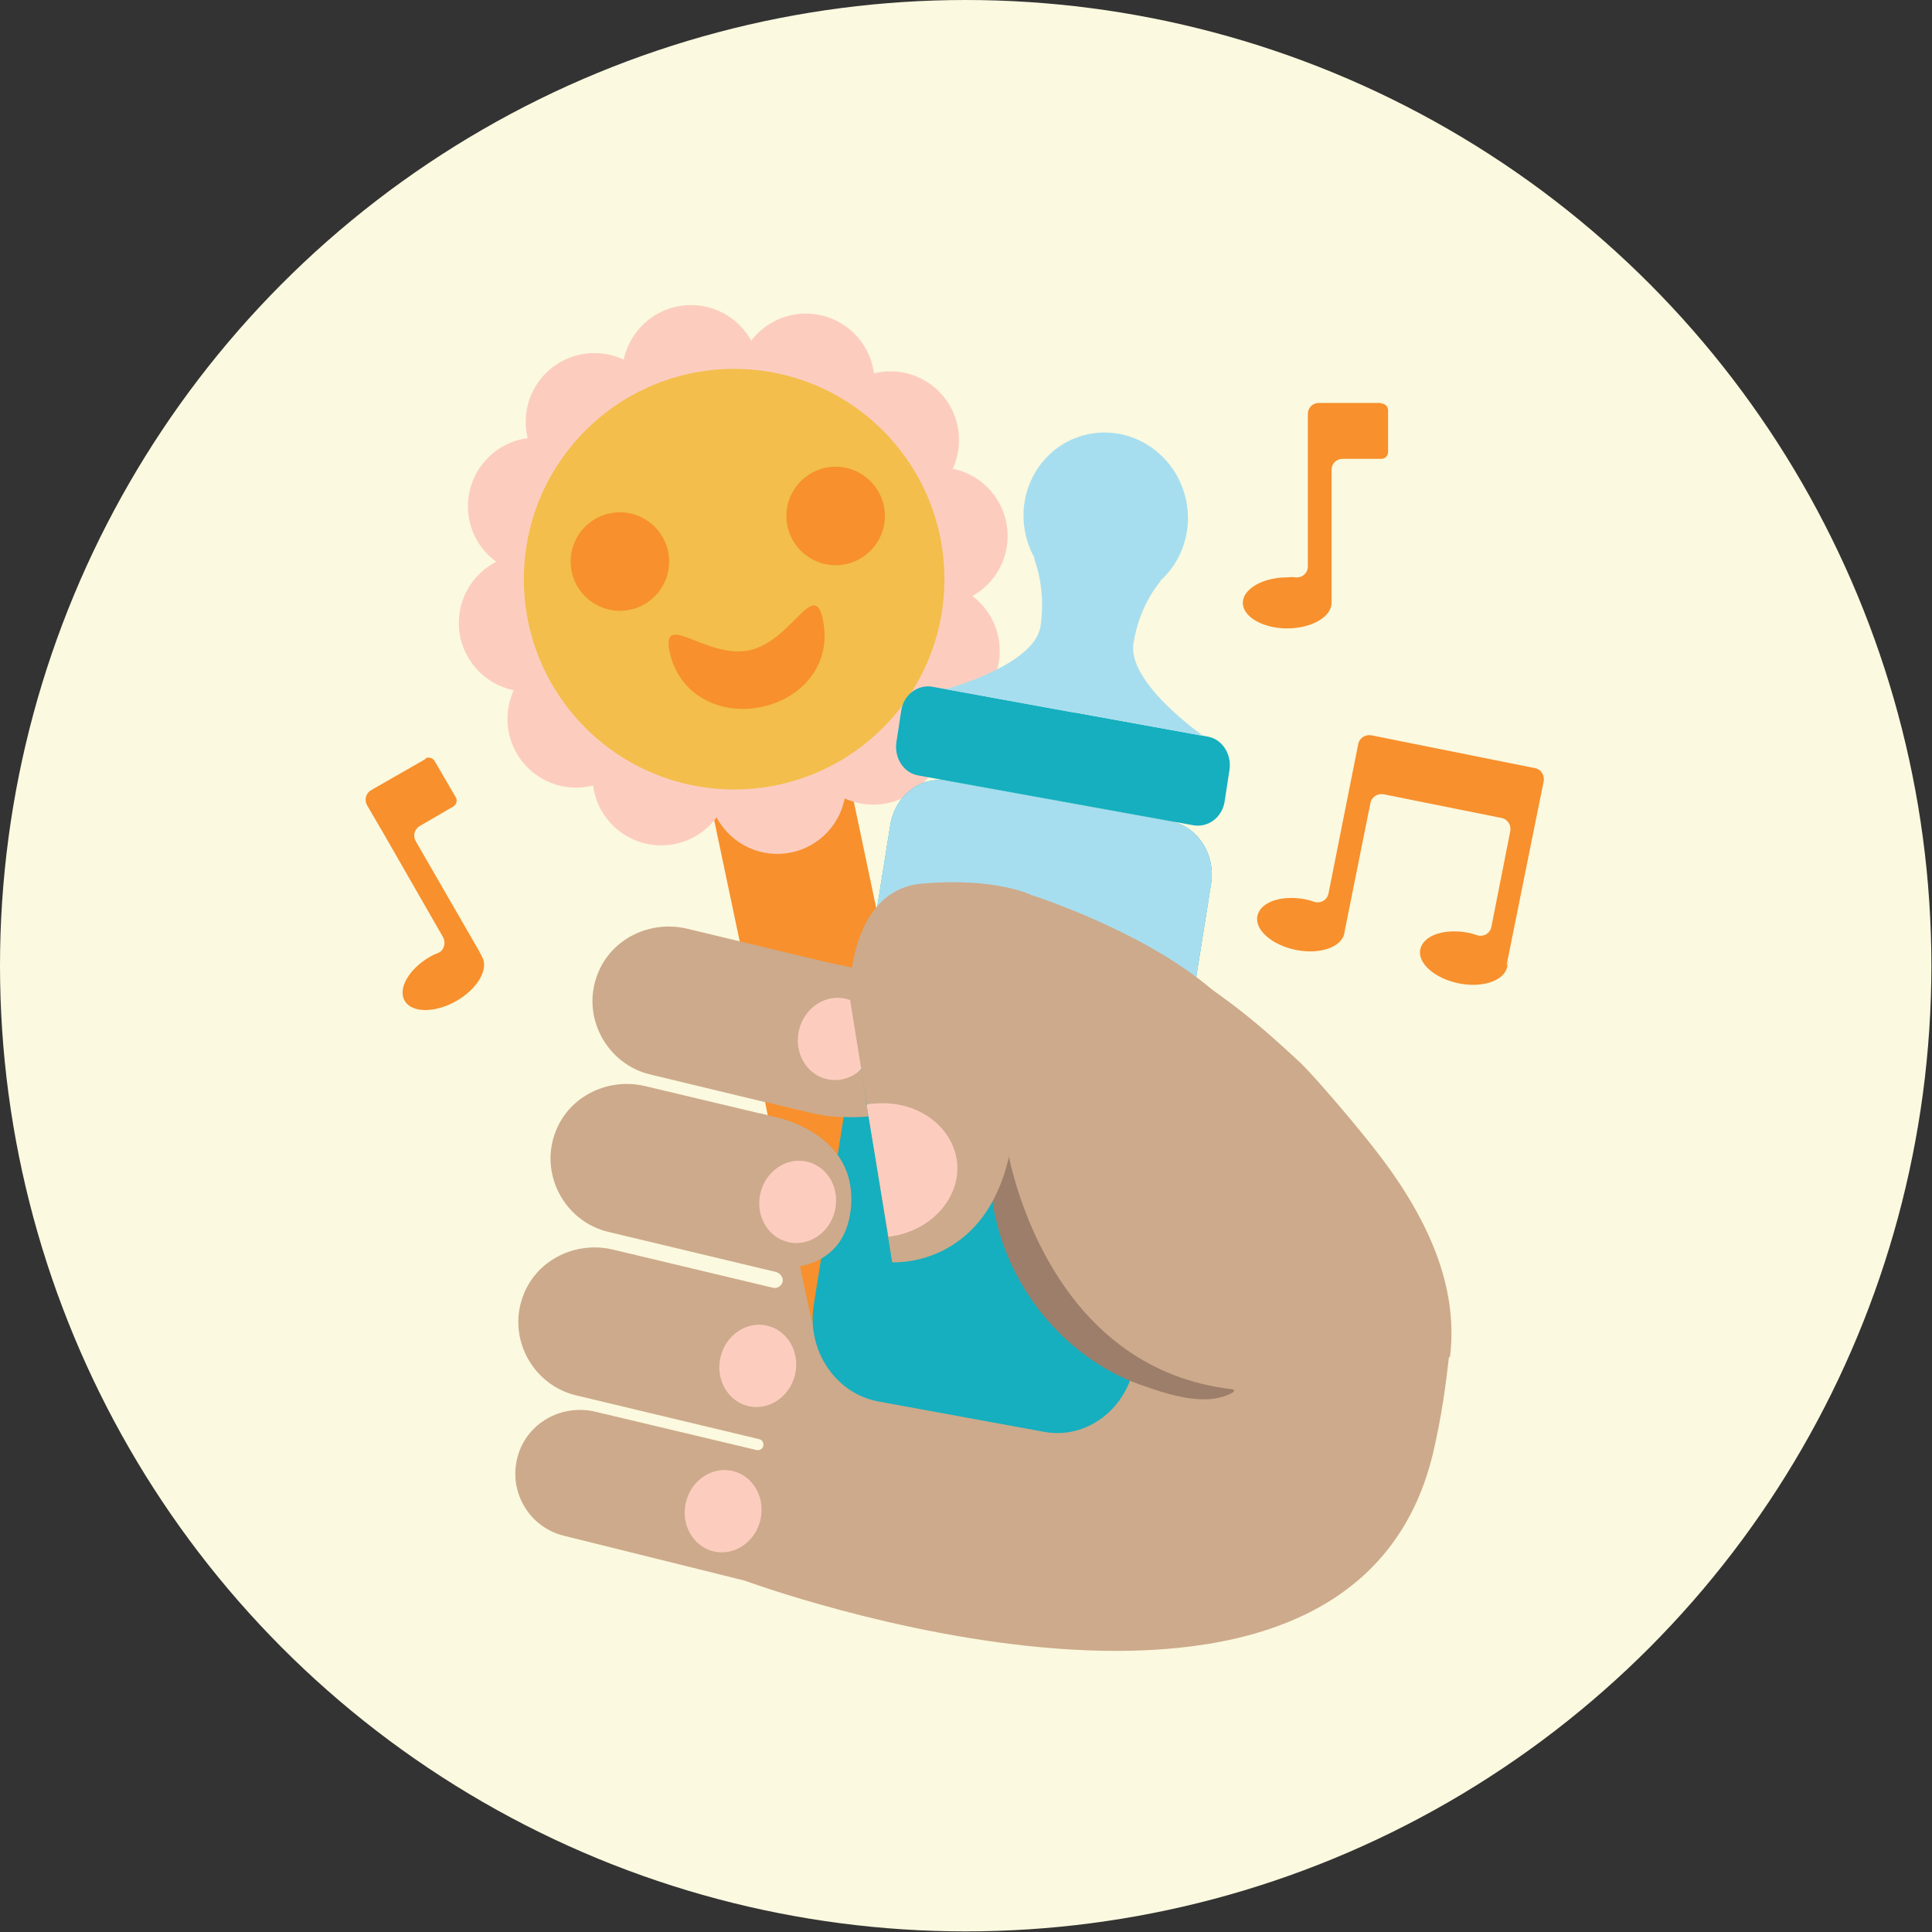 <svg viewBox="0 0 317.9 317.9" xmlns="http://www.w3.org/2000/svg" xmlns:xlink="http://www.w3.org/1999/xlink"><rect x="0" y="0" width="317.9" height="317.9" fill="#333333" stroke="none"/><clipPath id="a"><path d="m133.9 214.7 12.6-79c.8-4.8 5-8.1 9.5-7.2l36.5 6.6c4.5.8 7.5 5.4 6.8 10.2l-12.6 79c-1.2 7.5-7.9 12.6-14.9 11.3l-27.3-5c-7-1.3-11.8-8.4-10.6-15.9z"/></clipPath><circle cx="158.9" cy="158.9" fill="#fbf9df" r="158.9"/><path d="m119.7 121.4h23.1v45.4h-23.1z" fill="#f7902d" transform="matrix(.979 -.206 .206 .979 -26.9 30.2)"/><g fill="#fccdbf"><circle cx="113.7" cy="61.5" r="11.3"/><circle cx="127.9" cy="129.2" r="11.3"/><circle cx="154.5" cy="88.2" r="11.3"/><circle cx="86.8" cy="102.5" r="11.3"/><circle cx="97.8" cy="69.4" r="11.3"/><circle cx="143.7" cy="121.1" r="11.3"/><circle cx="146.5" cy="72.4" r="11.3"/><circle cx="94.8" cy="118.3" r="11.3"/><circle cx="88.3" cy="83.3" r="11.3"/><circle cx="153.2" cy="107.1" r="11.3"/><circle cx="132.6" cy="62.9" r="11.3"/><circle cx="108.8" cy="127.8" r="11.3"/></g><circle cx="120.8" cy="95.3" fill="#f3be4b" r="34.6"/><circle cx="102" cy="92.4" fill="#f7902d" r="8.1"/><path d="m135.4 102c1.5 7-3.1 12.8-10 14.3-7 1.5-13.7-2-15.2-9s6.1 1.2 13.1-.3 10.7-12 12.1-5z" fill="#f7902d"/><circle cx="137.5" cy="84.9" fill="#f7902d" r="8.1"/><path d="m238.6 223.2c1.4-11.7-3.7-23.1-12.7-34.5-4.1-5.2-10.1-12.1-11.9-13.8-10.5-9.8-13.7-11.4-24.1-18.6s-7.1-4.6-14-7c-7.6-2.6-15.3-5-23.1-3.1-1.4.3-2.8.8-4.2 1.4l-7.5 11.8-5.6-1.2-22.5-5.4c-6-1.4-12.3 1.6-14.6 7.3-2.9 7.1 1.4 15 8.6 16.7l24.5 5.9c.5.1.9.7.7 1.2s-.7.8-1.3.7l-24.8-5.9c-6-1.4-12.3 1.6-14.6 7.3-2.9 7.1 1.4 15 8.6 16.7l27.6 6.6c.6.2 1.1.7 1.1 1.4s-.8 1.4-1.6 1.2l-26.4-6.3c-6-1.4-12.3 1.6-14.6 7.3-2.9 7.1 1.4 15 8.6 16.7l30.1 7.2c.5.1.8.6.7 1.1s-.6.8-1.1.7l-26.5-6.3c-5-1.2-10.2 1.2-12.3 5.9-2.7 6.2.9 13 7.1 14.5l29.8 7.4s99.4 36.8 113.2-21c1.4-6 2.1-11.2 2.6-15.7z" fill="#cdaa8b"/><ellipse cx="124.8" cy="224.7" fill="#fccdbf" rx="6.8" ry="6.3" transform="matrix(.233 -.972 .972 .233 -122.8 293.7)"/><ellipse cx="119.1" cy="248.6" fill="#fccdbf" rx="6.8" ry="6.3" transform="matrix(.233 -.972 .972 .233 -150.4 306.5)"/><ellipse cx="131.3" cy="197.8" fill="#fccdbf" rx="6.8" ry="6.3" transform="matrix(.233 -.972 .972 .233 -91.6 279.3)"/><path d="m169.8 148.9s-6-3-18.2-1.9c-12.2 1.2-11.8 18.6-11.8 18.6l7 42.2s14.2 3.8 17.2-18.6 1.4-26.3 1.4-26.3" fill="#cdaa8b"/><path d="m158.7 192c-.6-6.1-6.7-10.5-13.7-9.8-.4 0-.8 0-1.2.2l3.6 21.7c6.8-.8 11.8-6.2 11.3-12.1z" fill="#fccdbf"/><path d="m133.7 217.4c.9 7.2 2.7 3 6.1 2.6l14.6 7.5c3.5-.8 2.2-5.2 1.2-12.4 0 0-6.1-34.9-6.3-35.5l-6.2 3.1c-2.9 1.7-7 1.1-10.2.3l-7-1.7c0 .6 7.7 36.2 7.7 36.2z" fill="#f7902d"/><path d="m168.8 181.8s4.7 3.1 9.7 2c0 0 1.2-.5.2.8s-7.4 2.9-10.7.3l.7-3.1z" fill="#9d7e6a"/><path d="m150.4 206.9c1.1-.4 13.8-4.2 16.5-22.4 3.6-21.7 3.1-24.9 3.1-24.9s-.2-1.5.8-.9c1.1.6 1.1 16.7-2.2 30.7-3.6 15.4-15.9 19.8-21.9 18.4 0 0 2.4-.5 3.5-.9z" fill="#9d7e6a"/><path d="m247.9 158.8 4.9-24.3s1.2-5.9 1.2-5.9c.2-1-.4-2-1.4-2.2l-26.9-5.4c-1-.2-2 .4-2.2 1.4l-1.1 5.5s-3.8 19.1-3.8 19.1c-.2 1.1-1.3 1.7-2.3 1.4s-.9-.3-1.4-.4c-4-.8-7.5.4-8 2.7s2.4 4.8 6.3 5.6 7.5-.4 8-2.7 0 0 0-.1l4.3-21.4c.2-1 1.2-1.6 2.2-1.4l19.4 3.9c1 .2 1.6 1.2 1.4 2.2l-3.1 15.7c-.2 1.1-1.3 1.7-2.3 1.4s-.9-.3-1.4-.4c-4-.8-7.5.4-8 2.7s2.4 4.8 6.3 5.6 7.5-.4 8-2.7 0-.2 0-.3z" fill="#f7902d"/><path d="m70 124.9-8.9 5.1c-.9.5-1.2 1.6-.7 2.5l2.8 4.8s9.7 16.9 9.7 16.9c.5.9.2 2.2-.8 2.6s-.9.4-1.3.6c-3.5 2-5.4 5.3-4.2 7.3s5 2 8.5 0 5.4-5.3 4.2-7.3 0 0 0-.1l-10.9-18.9c-.5-.9-.2-2 .7-2.5l5.5-3.2c.5-.3.7-1 .4-1.5l-3.5-6c-.3-.5-1-.7-1.5-.4z" fill="#f7902d"/><path d="m227.2 66.3h-10.2c-1 0-1.8.8-1.8 1.8v5.6s0 19.5 0 19.5c0 1.1-.9 1.9-2 1.8s-.9 0-1.4 0c-4 0-7.3 1.9-7.3 4.2s3.3 4.2 7.3 4.2 7.3-1.9 7.3-4.2 0 0 0-.1v-21.8c0-1 .8-1.8 1.8-1.8h6.4c.6 0 1.1-.5 1.1-1.1v-6.9c0-.6-.5-1.1-1.1-1.1z" fill="#f7902d"/><path d="m133.9 214.7 12.6-79c.8-4.8 5-8.1 9.5-7.2l36.5 6.6c4.5.8 7.5 5.4 6.8 10.2l-12.6 79c-1.2 7.5-7.9 12.6-14.9 11.3l-27.3-5c-7-1.3-11.8-8.4-10.6-15.9z" fill="#15afbf"/><g clip-path="url(#a)"><path d="m225.6 132.4c-2 18-11 33-18 49-2 6-5 12-2 18-12 1-24 0-35-5-16-7-26-19-41-28-7-4-14-2-21 1 1-21 13-38 20-57 1-3 0-7 0-10 22-2 42 6 59 20 1 1 2 3 3 4 3 1 5 3 7 5 8 7 19 7 28 3z" fill="#a7deef"/></g><path d="m196.4 135.8-45.3-8.2c-2.4-.4-4-2.9-3.6-5.5l.8-5.2c.4-2.6 2.7-4.3 5.1-3.9l45.3 8.2c2.4.4 4 2.9 3.6 5.5l-.8 5.2c-.4 2.6-2.7 4.3-5.1 3.9z" fill="#15afbf"/><ellipse cx="181.9" cy="85.3" fill="#a7deef" rx="13.5" ry="13.9" transform="matrix(.964 -.266 .266 .964 -16.1 51.2)"/><path d="m170.1 91.8s2.1 4.8 1.1 11.3c-1 6.4-15.6 10.3-15.6 10.3l21.3 3.9 3.7-23.5-10.5-1.9z" fill="#a7deef"/><path d="m191 95.6s-3.5 3.8-4.5 10.3 11.5 15.2 11.5 15.2l-21.3-3.9 3.7-23.5 10.5 1.9z" fill="#a7deef"/><path d="m127.1 183.7s14.2 2.4 12.9 15.2c-1.4 12.7-15.6 9.4-15.6 9.4l.7-25.1z" fill="#cdaa8b"/><ellipse cx="131.3" cy="197.8" fill="#fccdbf" rx="6.8" ry="6.3" transform="matrix(.233 -.972 .972 .233 -91.6 279.3)"/><path d="m137.7 183.7 1.4-6.2 2.7-1.5 1.1 7.7s-2.4.3-5.1 0z" fill="#cdaa8b"/><ellipse cx="137.7" cy="170.8" fill="#fccdbf" rx="6.8" ry="6.3" transform="matrix(.233 -.972 .972 .233 -60.5 265)"/><path d="m169.8 147.3s18.5 5.9 29.7 15.6c3.5 3 3.3 65.7 3.3 65.7s-16.8 1.6-27.9-13.5c-11.1-15-10.8-25.9-10.8-25.9l-2.2-29.3 8-12.6z" fill="#cdaa8b"/><path d="m165.8 189.3c1.4 7.4 9.1 36.1 37 39.3.3 0 .3.4.1.5-4.4 2.5-10.6.4-15.4-1.3-12.1-4.3-23.8-17-24.6-34.2 0-.9.8-1.7 1.6-2.1.9-.4 1-3.1 1.2-2.1z" fill="#9d7e6a"/><path d="m169.8 147.3s-6-3-18.2-1.9c-12.2 1.2-11.8 18.6-11.8 18.6l7 43.7s17 1.2 19.9-21.2-1.3-23.7-1.3-23.7" fill="#cdaa8b"/><path d="m157.5 191.4c-.6-6.1-6.7-10.5-13.7-9.8-.4 0-.8 0-1.2.2l3.6 21.7c6.8-.8 11.8-6.2 11.3-12.1z" fill="#fccdbf"/></svg>